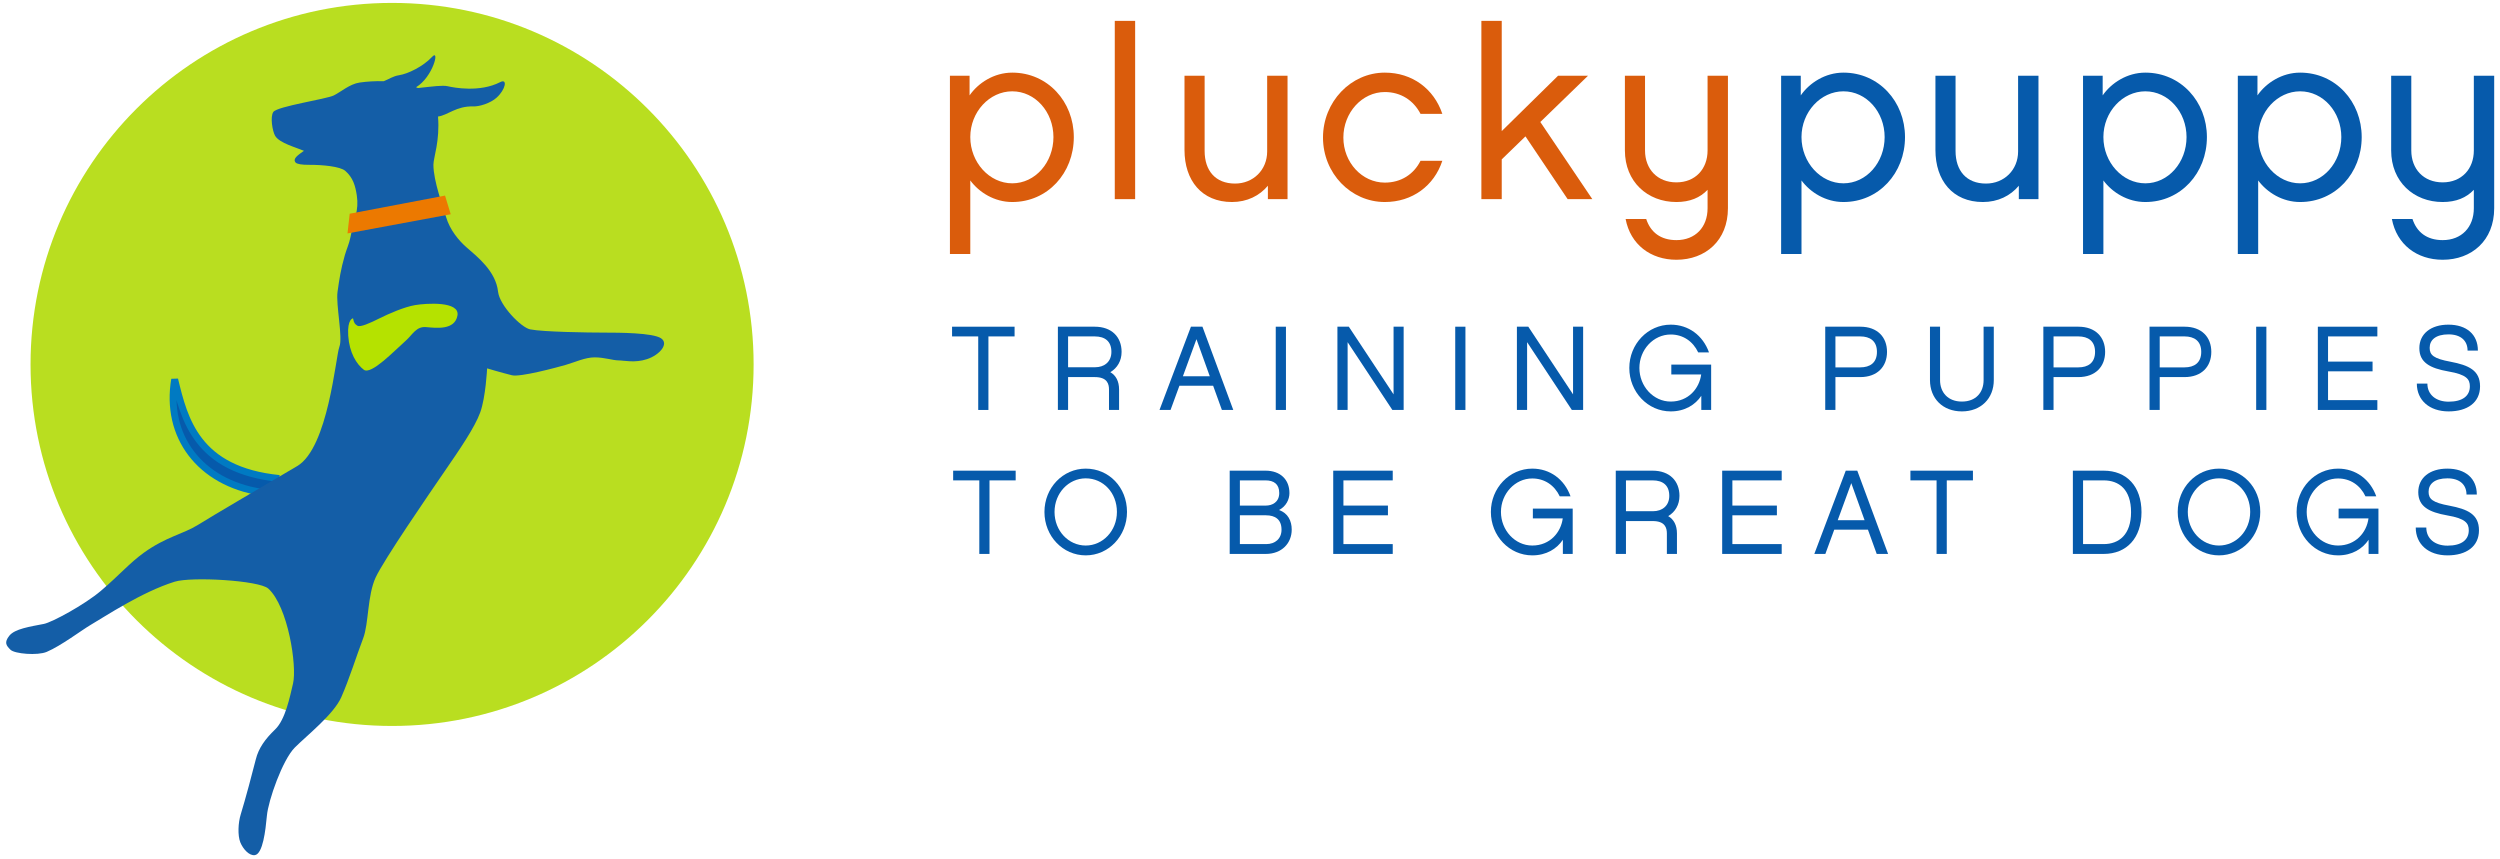 <?xml version="1.0" standalone="no"?><!-- Generator: Adobe Fireworks CS6, Export SVG Extension by Aaron Beall (http://fireworks.abeall.com) . Version: 0.6.1  --><!DOCTYPE svg PUBLIC "-//W3C//DTD SVG 1.1//EN" "http://www.w3.org/Graphics/SVG/1.1/DTD/svg11.dtd"><svg id="Logo-Page%201" viewBox="0 0 364 125" style="background-color:#ffffff00" version="1.1"	xmlns="http://www.w3.org/2000/svg" xmlns:xlink="http://www.w3.org/1999/xlink" xml:space="preserve"	x="0px" y="0px" width="364px" height="125px">	<g id="Layer%201">		<g id="Tagline">			<path d="M 143.914 48.982 L 143.914 59.69 L 142.43 59.69 L 142.43 48.982 L 138.621 48.982 L 138.621 47.567 L 147.723 47.567 L 147.723 48.982 L 143.914 48.982 Z" fill="#065aab"/>			<path d="M 162.938 59.69 L 161.47 59.69 L 161.47 56.721 C 161.47 55.935 161.243 54.904 159.408 54.904 L 155.513 54.904 L 155.513 59.69 L 154.028 59.69 L 154.028 47.567 L 159.391 47.567 C 161.871 47.567 163.304 49.069 163.304 51.235 C 163.304 52.528 162.692 53.576 161.662 54.188 C 162.483 54.659 162.938 55.516 162.938 56.721 L 162.938 59.69 ZM 159.443 53.472 C 160.806 53.472 161.819 52.668 161.819 51.235 C 161.819 49.716 160.911 48.982 159.391 48.982 L 155.513 48.982 L 155.513 53.472 L 159.443 53.472 Z" fill="#065aab"/>			<path d="M 171.724 56.162 L 170.431 59.69 L 168.823 59.69 L 173.4 47.567 L 175.077 47.567 L 179.566 59.69 L 177.907 59.69 L 176.632 56.162 L 171.724 56.162 ZM 174.204 49.384 L 172.23 54.782 L 176.143 54.782 L 174.204 49.384 Z" fill="#065aab"/>			<path d="M 187.235 59.69 L 185.75 59.69 L 185.75 47.567 L 187.235 47.567 L 187.235 59.69 Z" fill="#065aab"/>			<path d="M 204.371 59.69 L 202.728 59.69 L 196.213 49.82 L 196.213 59.69 L 194.728 59.69 L 194.728 47.567 L 196.388 47.567 L 202.903 57.42 L 202.903 47.567 L 204.371 47.567 L 204.371 59.69 Z" fill="#065aab"/>			<path d="M 213.367 59.69 L 211.882 59.69 L 211.882 47.567 L 213.367 47.567 L 213.367 59.69 Z" fill="#065aab"/>			<path d="M 230.504 59.69 L 228.861 59.69 L 222.346 49.82 L 222.346 59.69 L 220.861 59.69 L 220.861 47.567 L 222.52 47.567 L 229.036 57.42 L 229.036 47.567 L 230.504 47.567 L 230.504 59.69 Z" fill="#065aab"/>			<path d="M 249.143 53.087 L 249.143 59.69 L 247.71 59.69 L 247.71 57.629 C 246.837 58.94 245.316 59.9 243.256 59.9 C 239.919 59.9 237.228 57.07 237.228 53.576 C 237.228 50.101 239.919 47.27 243.256 47.27 C 245.841 47.27 247.938 48.825 248.828 51.306 L 247.256 51.306 C 246.487 49.681 245.037 48.703 243.256 48.703 C 240.74 48.703 238.696 50.921 238.696 53.576 C 238.696 56.249 240.74 58.468 243.256 58.468 C 245.841 58.468 247.431 56.546 247.692 54.52 L 243.343 54.52 L 243.343 53.087 L 249.143 53.087 Z" fill="#065aab"/>			<path d="M 267.238 59.69 L 265.754 59.69 L 265.754 47.567 L 270.854 47.567 C 273.353 47.567 274.75 49.087 274.75 51.235 C 274.75 53.367 273.353 54.904 270.854 54.904 L 267.238 54.904 L 267.238 59.69 ZM 267.238 48.982 L 267.238 53.489 L 270.854 53.489 C 272.269 53.489 273.283 52.825 273.283 51.235 C 273.283 49.647 272.269 48.982 270.854 48.982 L 267.238 48.982 Z" fill="#065aab"/>			<path d="M 285.65 58.468 C 287.694 58.468 288.812 57.14 288.812 55.341 L 288.812 47.567 L 290.297 47.567 L 290.297 55.341 C 290.297 58.031 288.411 59.9 285.65 59.9 C 282.873 59.9 281.004 58.031 281.004 55.341 L 281.004 47.567 L 282.472 47.567 L 282.472 55.341 C 282.472 57.14 283.624 58.468 285.65 58.468 Z" fill="#065aab"/>			<path d="M 298.996 59.69 L 297.512 59.69 L 297.512 47.567 L 302.612 47.567 C 305.11 47.567 306.508 49.087 306.508 51.235 C 306.508 53.367 305.11 54.904 302.612 54.904 L 298.996 54.904 L 298.996 59.69 ZM 298.996 48.982 L 298.996 53.489 L 302.612 53.489 C 304.027 53.489 305.041 52.825 305.041 51.235 C 305.041 49.647 304.027 48.982 302.612 48.982 L 298.996 48.982 Z" fill="#065aab"/>			<path d="M 314.455 59.69 L 312.971 59.69 L 312.971 47.567 L 318.071 47.567 C 320.569 47.567 321.967 49.087 321.967 51.235 C 321.967 53.367 320.569 54.904 318.071 54.904 L 314.455 54.904 L 314.455 59.69 ZM 314.455 48.982 L 314.455 53.489 L 318.071 53.489 C 319.486 53.489 320.5 52.825 320.5 51.235 C 320.5 49.647 319.486 48.982 318.071 48.982 L 314.455 48.982 Z" fill="#065aab"/>			<path d="M 329.984 59.69 L 328.499 59.69 L 328.499 47.567 L 329.984 47.567 L 329.984 59.69 Z" fill="#065aab"/>			<path d="M 346.143 47.567 L 346.143 48.982 L 338.963 48.982 L 338.963 52.65 L 345.444 52.65 L 345.444 54.065 L 338.963 54.065 L 338.963 58.258 L 346.143 58.258 L 346.143 59.69 L 337.478 59.69 L 337.478 47.567 L 346.143 47.567 Z" fill="#065aab"/>			<path d="M 356.519 59.9 C 353.725 59.9 351.89 58.275 351.89 55.848 L 353.427 55.848 C 353.427 57.472 354.685 58.485 356.519 58.485 C 358.598 58.485 359.611 57.611 359.611 56.249 C 359.611 55.236 359.157 54.537 356.484 54.083 C 353.794 53.611 352.257 52.773 352.257 50.694 C 352.257 48.615 353.916 47.27 356.484 47.27 C 359.14 47.27 360.781 48.703 360.781 51.044 L 359.279 51.044 C 359.279 49.629 358.318 48.685 356.502 48.685 C 354.633 48.685 353.759 49.506 353.759 50.642 C 353.759 51.69 354.318 52.214 356.799 52.668 C 359.454 53.175 361.096 53.926 361.096 56.249 C 361.096 58.625 359.227 59.9 356.519 59.9 Z" fill="#065aab"/>			<path d="M 144.072 69.944 L 144.072 80.652 L 142.588 80.652 L 142.588 69.944 L 138.779 69.944 L 138.779 68.529 L 147.881 68.529 L 147.881 69.944 L 144.072 69.944 Z" fill="#065aab"/>			<path d="M 164.091 74.538 C 164.091 78.067 161.401 80.862 158.082 80.862 C 154.763 80.862 152.072 78.085 152.072 74.538 C 152.072 71.01 154.763 68.232 158.082 68.232 C 161.453 68.232 164.091 70.939 164.091 74.538 ZM 162.624 74.538 C 162.624 71.743 160.632 69.647 158.082 69.647 C 155.584 69.647 153.54 71.796 153.54 74.538 C 153.54 77.299 155.584 79.43 158.082 79.43 C 160.58 79.43 162.624 77.281 162.624 74.538 Z" fill="#065aab"/>			<path d="M 184.301 80.652 L 179.043 80.652 L 179.043 68.529 L 184.266 68.529 C 186.414 68.529 187.742 69.822 187.742 71.796 C 187.742 72.704 187.27 73.718 186.223 74.259 C 187.532 74.713 188.074 75.849 188.074 77.106 C 188.074 79.098 186.624 80.652 184.301 80.652 ZM 180.527 73.612 L 184.318 73.612 C 185.227 73.612 186.258 73.123 186.258 71.778 C 186.258 70.485 185.472 69.944 184.266 69.944 L 180.527 69.944 L 180.527 73.612 ZM 184.318 75.027 L 180.527 75.027 L 180.527 79.22 C 181.559 79.22 184.371 79.22 184.371 79.22 C 185.663 79.22 186.589 78.434 186.589 77.124 C 186.589 75.621 185.663 75.027 184.318 75.027 Z" fill="#065aab"/>			<path d="M 202.782 68.529 L 202.782 69.944 L 195.602 69.944 L 195.602 73.612 L 202.084 73.612 L 202.084 75.027 L 195.602 75.027 L 195.602 79.22 L 202.782 79.22 L 202.782 80.652 L 194.118 80.652 L 194.118 68.529 L 202.782 68.529 Z" fill="#065aab"/>			<path d="M 228.985 74.049 L 228.985 80.652 L 227.553 80.652 L 227.553 78.591 C 226.68 79.901 225.16 80.862 223.099 80.862 C 219.762 80.862 217.072 78.032 217.072 74.538 C 217.072 71.062 219.762 68.232 223.099 68.232 C 225.684 68.232 227.78 69.787 228.671 72.268 L 227.099 72.268 C 226.33 70.643 224.88 69.665 223.099 69.665 C 220.583 69.665 218.539 71.883 218.539 74.538 C 218.539 77.211 220.583 79.43 223.099 79.43 C 225.684 79.43 227.273 77.508 227.535 75.481 L 223.185 75.481 L 223.185 74.049 L 228.985 74.049 Z" fill="#065aab"/>			<path d="M 244.165 80.652 L 242.697 80.652 L 242.697 77.683 C 242.697 76.897 242.471 75.866 240.636 75.866 L 236.74 75.866 L 236.74 80.652 L 235.256 80.652 L 235.256 68.529 L 240.618 68.529 C 243.099 68.529 244.531 70.031 244.531 72.197 C 244.531 73.49 243.92 74.538 242.89 75.149 C 243.711 75.621 244.165 76.478 244.165 77.683 L 244.165 80.652 ZM 240.671 74.434 C 242.033 74.434 243.047 73.63 243.047 72.197 C 243.047 70.678 242.139 69.944 240.618 69.944 L 236.74 69.944 L 236.74 74.434 L 240.671 74.434 Z" fill="#065aab"/>			<path d="M 259.414 68.529 L 259.414 69.944 L 252.234 69.944 L 252.234 73.612 L 258.716 73.612 L 258.716 75.027 L 252.234 75.027 L 252.234 79.22 L 259.414 79.22 L 259.414 80.652 L 250.75 80.652 L 250.75 68.529 L 259.414 68.529 Z" fill="#065aab"/>			<path d="M 267.065 77.124 L 265.772 80.652 L 264.165 80.652 L 268.742 68.529 L 270.419 68.529 L 274.908 80.652 L 273.249 80.652 L 271.974 77.124 L 267.065 77.124 ZM 269.546 70.346 L 267.571 75.744 L 271.484 75.744 L 269.546 70.346 Z" fill="#065aab"/>			<path d="M 283.45 69.944 L 283.45 80.652 L 281.966 80.652 L 281.966 69.944 L 278.157 69.944 L 278.157 68.529 L 287.259 68.529 L 287.259 69.944 L 283.45 69.944 Z" fill="#065aab"/>			<path d="M 301.81 68.529 L 306.299 68.529 C 309.652 68.529 311.802 70.817 311.802 74.573 C 311.802 78.329 309.652 80.652 306.299 80.652 L 301.81 80.652 L 301.81 68.529 ZM 303.294 69.944 L 303.294 79.22 L 306.299 79.22 C 308.535 79.22 310.281 77.84 310.281 74.573 C 310.281 71.254 308.518 69.944 306.299 69.944 L 303.294 69.944 Z" fill="#065aab"/>			<path d="M 329.095 74.538 C 329.095 78.067 326.405 80.862 323.086 80.862 C 319.767 80.862 317.076 78.085 317.076 74.538 C 317.076 71.01 319.767 68.232 323.086 68.232 C 326.457 68.232 329.095 70.939 329.095 74.538 ZM 327.628 74.538 C 327.628 71.743 325.636 69.647 323.086 69.647 C 320.588 69.647 318.544 71.796 318.544 74.538 C 318.544 77.299 320.588 79.43 323.086 79.43 C 325.584 79.43 327.628 77.281 327.628 74.538 Z" fill="#065aab"/>			<path d="M 346.301 74.049 L 346.301 80.652 L 344.868 80.652 L 344.868 78.591 C 343.995 79.901 342.475 80.862 340.414 80.862 C 337.077 80.862 334.387 78.032 334.387 74.538 C 334.387 71.062 337.077 68.232 340.414 68.232 C 342.999 68.232 345.096 69.787 345.986 72.268 L 344.414 72.268 C 343.646 70.643 342.195 69.665 340.414 69.665 C 337.898 69.665 335.854 71.883 335.854 74.538 C 335.854 77.211 337.898 79.43 340.414 79.43 C 342.999 79.43 344.589 77.508 344.851 75.481 L 340.501 75.481 L 340.501 74.049 L 346.301 74.049 Z" fill="#065aab"/>			<path d="M 356.362 80.862 C 353.566 80.862 351.732 79.237 351.732 76.81 L 353.269 76.81 C 353.269 78.434 354.527 79.447 356.362 79.447 C 358.44 79.447 359.454 78.573 359.454 77.211 C 359.454 76.198 359 75.499 356.327 75.045 C 353.637 74.573 352.1 73.734 352.1 71.656 C 352.1 69.577 353.759 68.232 356.327 68.232 C 358.982 68.232 360.624 69.665 360.624 72.006 L 359.122 72.006 C 359.122 70.591 358.161 69.647 356.345 69.647 C 354.476 69.647 353.602 70.468 353.602 71.603 C 353.602 72.651 354.161 73.176 356.642 73.63 C 359.297 74.137 360.938 74.888 360.938 77.211 C 360.938 79.587 359.069 80.862 356.362 80.862 Z" fill="#065aab"/>		</g>		<g id="Plucky%20Puppy">			<path d="M 147.38 29.414 C 144.799 29.414 142.565 28.019 141.274 26.273 L 141.274 36.984 L 138.31 36.984 L 138.31 11.028 L 141.17 11.028 L 141.17 13.889 C 142.426 12.075 144.728 10.574 147.38 10.574 C 152.544 10.574 156.347 14.796 156.347 19.959 C 156.347 25.192 152.544 29.414 147.38 29.414 ZM 147.38 13.296 C 144.065 13.296 141.274 16.296 141.274 19.959 C 141.274 23.657 144.065 26.692 147.38 26.692 C 150.73 26.692 153.381 23.657 153.381 19.959 C 153.381 16.296 150.73 13.296 147.38 13.296 Z" fill="#da5c0c"/>			<path d="M 165.277 28.995 L 162.311 28.995 L 162.311 3.039 L 165.277 3.039 L 165.277 28.995 Z" fill="#da5c0c"/>			<path d="M 187.465 28.995 L 184.605 28.995 L 184.605 27.041 C 183.383 28.507 181.569 29.414 179.371 29.414 C 174.976 29.414 172.463 26.273 172.463 21.843 L 172.463 11.028 L 175.394 11.028 L 175.394 21.982 C 175.394 24.844 176.964 26.727 179.824 26.727 C 182.476 26.727 184.499 24.739 184.499 22.053 L 184.499 11.028 L 187.465 11.028 L 187.465 28.995 Z" fill="#da5c0c"/>			<path d="M 201.629 29.414 C 196.675 29.414 192.628 25.227 192.628 20.029 C 192.628 14.831 196.675 10.574 201.629 10.574 C 205.642 10.574 208.781 12.947 210.002 16.575 L 206.827 16.575 C 205.815 14.621 203.967 13.4 201.629 13.4 C 198.315 13.4 195.594 16.4 195.594 20.029 C 195.594 23.657 198.315 26.588 201.629 26.588 C 204.002 26.588 205.851 25.367 206.827 23.413 L 210.002 23.413 C 208.816 27.041 205.642 29.414 201.629 29.414 Z" fill="#da5c0c"/>			<path d="M 231.841 28.995 L 228.248 28.995 L 222.107 19.855 L 218.653 23.204 L 218.653 28.995 L 215.689 28.995 L 215.689 3.039 L 218.653 3.039 L 218.653 19.087 L 226.852 11.028 L 231.213 11.028 L 224.27 17.762 L 231.841 28.995 Z" fill="#da5c0c"/>			<path d="M 251.587 11.028 L 251.587 30.321 C 251.587 35.03 248.308 37.821 244.086 37.821 C 240.318 37.821 237.388 35.589 236.69 31.891 L 239.69 31.891 C 240.318 33.81 241.784 34.961 244.086 34.961 C 246.843 34.961 248.622 33.077 248.622 30.321 L 248.622 27.635 C 247.54 28.786 246.04 29.414 244.086 29.414 C 239.865 29.414 236.586 26.448 236.586 21.913 L 236.586 11.028 L 239.516 11.028 L 239.516 21.913 C 239.516 24.6 241.295 26.553 244.086 26.553 C 246.843 26.553 248.622 24.6 248.622 21.913 L 248.622 11.028 L 251.587 11.028 Z" fill="#da5c0c"/>			<path d="M 268.402 29.414 C 265.821 29.414 263.588 28.019 262.297 26.273 L 262.297 36.984 L 259.332 36.984 L 259.332 11.028 L 262.192 11.028 L 262.192 13.889 C 263.448 12.075 265.751 10.574 268.402 10.574 C 273.566 10.574 277.369 14.796 277.369 19.959 C 277.369 25.192 273.566 29.414 268.402 29.414 ZM 268.402 13.296 C 265.088 13.296 262.297 16.296 262.297 19.959 C 262.297 23.657 265.088 26.692 268.402 26.692 C 271.752 26.692 274.403 23.657 274.403 19.959 C 274.403 16.296 271.752 13.296 268.402 13.296 Z" fill="#065aab"/>			<path d="M 296.801 28.995 L 293.94 28.995 L 293.94 27.041 C 292.719 28.507 290.905 29.414 288.707 29.414 C 284.312 29.414 281.799 26.273 281.799 21.843 L 281.799 11.028 L 284.729 11.028 L 284.729 21.982 C 284.729 24.844 286.3 26.727 289.16 26.727 C 291.812 26.727 293.835 24.739 293.835 22.053 L 293.835 11.028 L 296.801 11.028 L 296.801 28.995 Z" fill="#065aab"/>			<path d="M 312.359 29.414 C 309.778 29.414 307.545 28.019 306.254 26.273 L 306.254 36.984 L 303.289 36.984 L 303.289 11.028 L 306.149 11.028 L 306.149 13.889 C 307.405 12.075 309.708 10.574 312.359 10.574 C 317.523 10.574 321.326 14.796 321.326 19.959 C 321.326 25.192 317.523 29.414 312.359 29.414 ZM 312.359 13.296 C 309.045 13.296 306.254 16.296 306.254 19.959 C 306.254 23.657 309.045 26.692 312.359 26.692 C 315.709 26.692 318.36 23.657 318.36 19.959 C 318.36 16.296 315.709 13.296 312.359 13.296 Z" fill="#065aab"/>			<path d="M 334.897 29.414 C 332.315 29.414 330.082 28.019 328.791 26.273 L 328.791 36.984 L 325.826 36.984 L 325.826 11.028 L 328.687 11.028 L 328.687 13.889 C 329.942 12.075 332.245 10.574 334.897 10.574 C 340.06 10.574 343.863 14.796 343.863 19.959 C 343.863 25.192 340.06 29.414 334.897 29.414 ZM 334.897 13.296 C 331.582 13.296 328.791 16.296 328.791 19.959 C 328.791 23.657 331.582 26.692 334.897 26.692 C 338.246 26.692 340.897 23.657 340.897 19.959 C 340.897 16.296 338.246 13.296 334.897 13.296 Z" fill="#065aab"/>			<path d="M 363.155 11.028 L 363.155 30.321 C 363.155 35.03 359.876 37.821 355.654 37.821 C 351.887 37.821 348.956 35.589 348.259 31.891 L 351.259 31.891 C 351.887 33.81 353.353 34.961 355.654 34.961 C 358.411 34.961 360.19 33.077 360.19 30.321 L 360.19 27.635 C 359.108 28.786 357.608 29.414 355.654 29.414 C 351.434 29.414 348.154 26.448 348.154 21.913 L 348.154 11.028 L 351.084 11.028 L 351.084 21.913 C 351.084 24.6 352.863 26.553 355.654 26.553 C 358.411 26.553 360.19 24.6 360.19 21.913 L 360.19 11.028 L 363.155 11.028 Z" fill="#065aab"/>		</g>		<g id="Logo">			<path d="M 109.726 53.063 C 109.726 23.989 86.161 0.424 57.086 0.424 C 28.014 0.424 4.447 23.989 4.447 53.063 C 4.447 82.134 28.014 105.7 57.086 105.7 C 86.161 105.7 109.726 82.134 109.726 53.063 Z" fill="#b9de20"/>			<g>				<path d="M 40.665 69.669 C 28.639 68.465 26.837 61.052 25.432 55.236 C 24.029 63.453 29.042 70.267 38.058 71.667 L 38.058 71.667 " stroke="#007ac2" stroke-width="1" fill="#065aab"/>				<path d="M 96.244 49.252 C 95.044 48.451 90.156 48.428 87.952 48.428 C 85.745 48.428 79.061 48.333 77.2 47.958 C 75.865 47.691 72.746 44.473 72.519 42.48 C 72.192 39.476 69.515 37.403 67.914 36.002 C 66.806 35.035 65.499 33.47 64.95 31.605 C 64.518 30.124 63.105 26.385 63.105 23.979 C 63.105 22.957 64.068 20.523 63.775 16.967 C 65.174 16.796 66.445 15.41 68.918 15.496 C 69.761 15.526 71.399 15.048 72.314 14.212 C 73.61 13.045 73.942 11.384 72.827 11.959 C 69.852 13.49 66.081 12.763 65.176 12.553 C 64.416 12.387 63.096 12.579 60.852 12.819 C 60.758 12.782 60.665 12.739 60.575 12.702 C 63.033 11.238 64.09 7.009 62.906 8.284 C 61.602 9.685 59.398 10.754 58.102 10.952 C 57.208 11.092 56.68 11.508 55.868 11.824 C 54.668 11.79 53.456 11.861 52.352 12.021 C 50.923 12.234 49.676 13.356 48.607 13.892 C 47.539 14.432 40.366 15.473 39.797 16.301 C 39.308 17.002 39.675 19.12 40.058 19.773 C 40.685 20.841 43.149 21.477 44.253 21.958 C 43.337 22.61 42.58 23.115 43.042 23.666 C 43.237 23.888 43.968 24.009 44.978 23.999 C 46.935 23.988 49.545 24.23 50.281 24.887 C 51.394 25.861 51.735 27.032 51.951 28.45 C 52.29 30.707 51.55 31.792 51.002 34.642 C 50.839 35.46 50.465 36.27 50.214 37.136 C 49.587 39.334 49.413 40.611 49.147 42.48 C 48.878 44.346 49.95 49.164 49.413 50.496 C 48.878 51.838 47.809 65.194 43.267 67.865 C 38.727 70.536 30.979 75.074 28.837 76.416 C 26.703 77.747 24.167 78.153 20.928 80.487 C 18.876 81.967 17.355 83.76 14.68 86.034 C 12.308 88.048 7.576 90.61 6.394 90.84 C 4.304 91.248 2.167 91.561 1.362 92.556 C 0.56 93.561 0.92 94.003 1.527 94.602 C 2.124 95.202 5.47 95.481 6.803 94.913 C 8.892 94.032 11.948 91.712 13.213 90.975 C 15.281 89.77 20.671 86.176 25.432 84.696 C 27.889 83.933 37.728 84.503 39.06 85.694 C 41.943 88.304 43.267 96.99 42.666 99.519 C 42.211 101.439 41.557 104.769 40.063 106.202 C 38.593 107.611 37.654 108.941 37.252 110.537 C 36.857 112.145 35.657 116.624 35.054 118.561 C 34.671 119.786 34.589 121.633 34.986 122.637 C 35.39 123.636 36.308 124.641 37.119 124.504 C 38.266 124.307 38.657 120.963 38.862 118.757 C 39.06 116.557 41.127 110.644 42.926 108.84 C 44.731 107.038 48.577 104.015 49.684 101.529 C 50.852 98.891 51.929 95.42 52.888 92.907 C 53.685 90.818 53.488 86.703 54.688 84.093 C 55.894 81.486 62.508 71.875 64.707 68.666 C 66.915 65.458 69.12 62.255 69.921 60.047 C 70.722 57.842 70.924 53.635 70.924 53.635 C 70.924 53.635 72.921 54.236 74.528 54.636 C 75.731 54.941 80.934 53.535 82.34 53.137 C 83.747 52.733 85.186 52.032 86.583 52.032 C 87.987 52.032 89.259 52.474 90.056 52.474 C 90.856 52.474 92.424 52.884 94.224 52.286 C 96.025 51.687 97.452 50.056 96.244 49.252 Z" fill="#145ea7"/>				<path d="M 51.401 46.348 C 51.55 47.095 51.685 47.187 52.041 47.423 C 52.443 47.691 53.914 47.024 55.246 46.355 C 56.581 45.69 58.852 44.688 60.46 44.419 C 62.06 44.152 67.004 43.815 66.603 45.953 C 66.203 48.1 63.527 47.759 62.06 47.627 C 60.588 47.49 60.083 48.722 59.054 49.627 C 57.451 51.035 54.045 54.636 52.974 53.839 C 51.912 53.036 50.871 51.365 50.703 48.894 C 50.54 46.419 51.401 46.348 51.401 46.348 Z" fill="#b5e200"/>				<path d="M 50.597 33.987 L 65.624 31.195 L 64.797 28.477 L 50.915 31.118 L 50.597 33.987 Z" fill="#ec7900"/>			</g>		</g>	</g></svg>